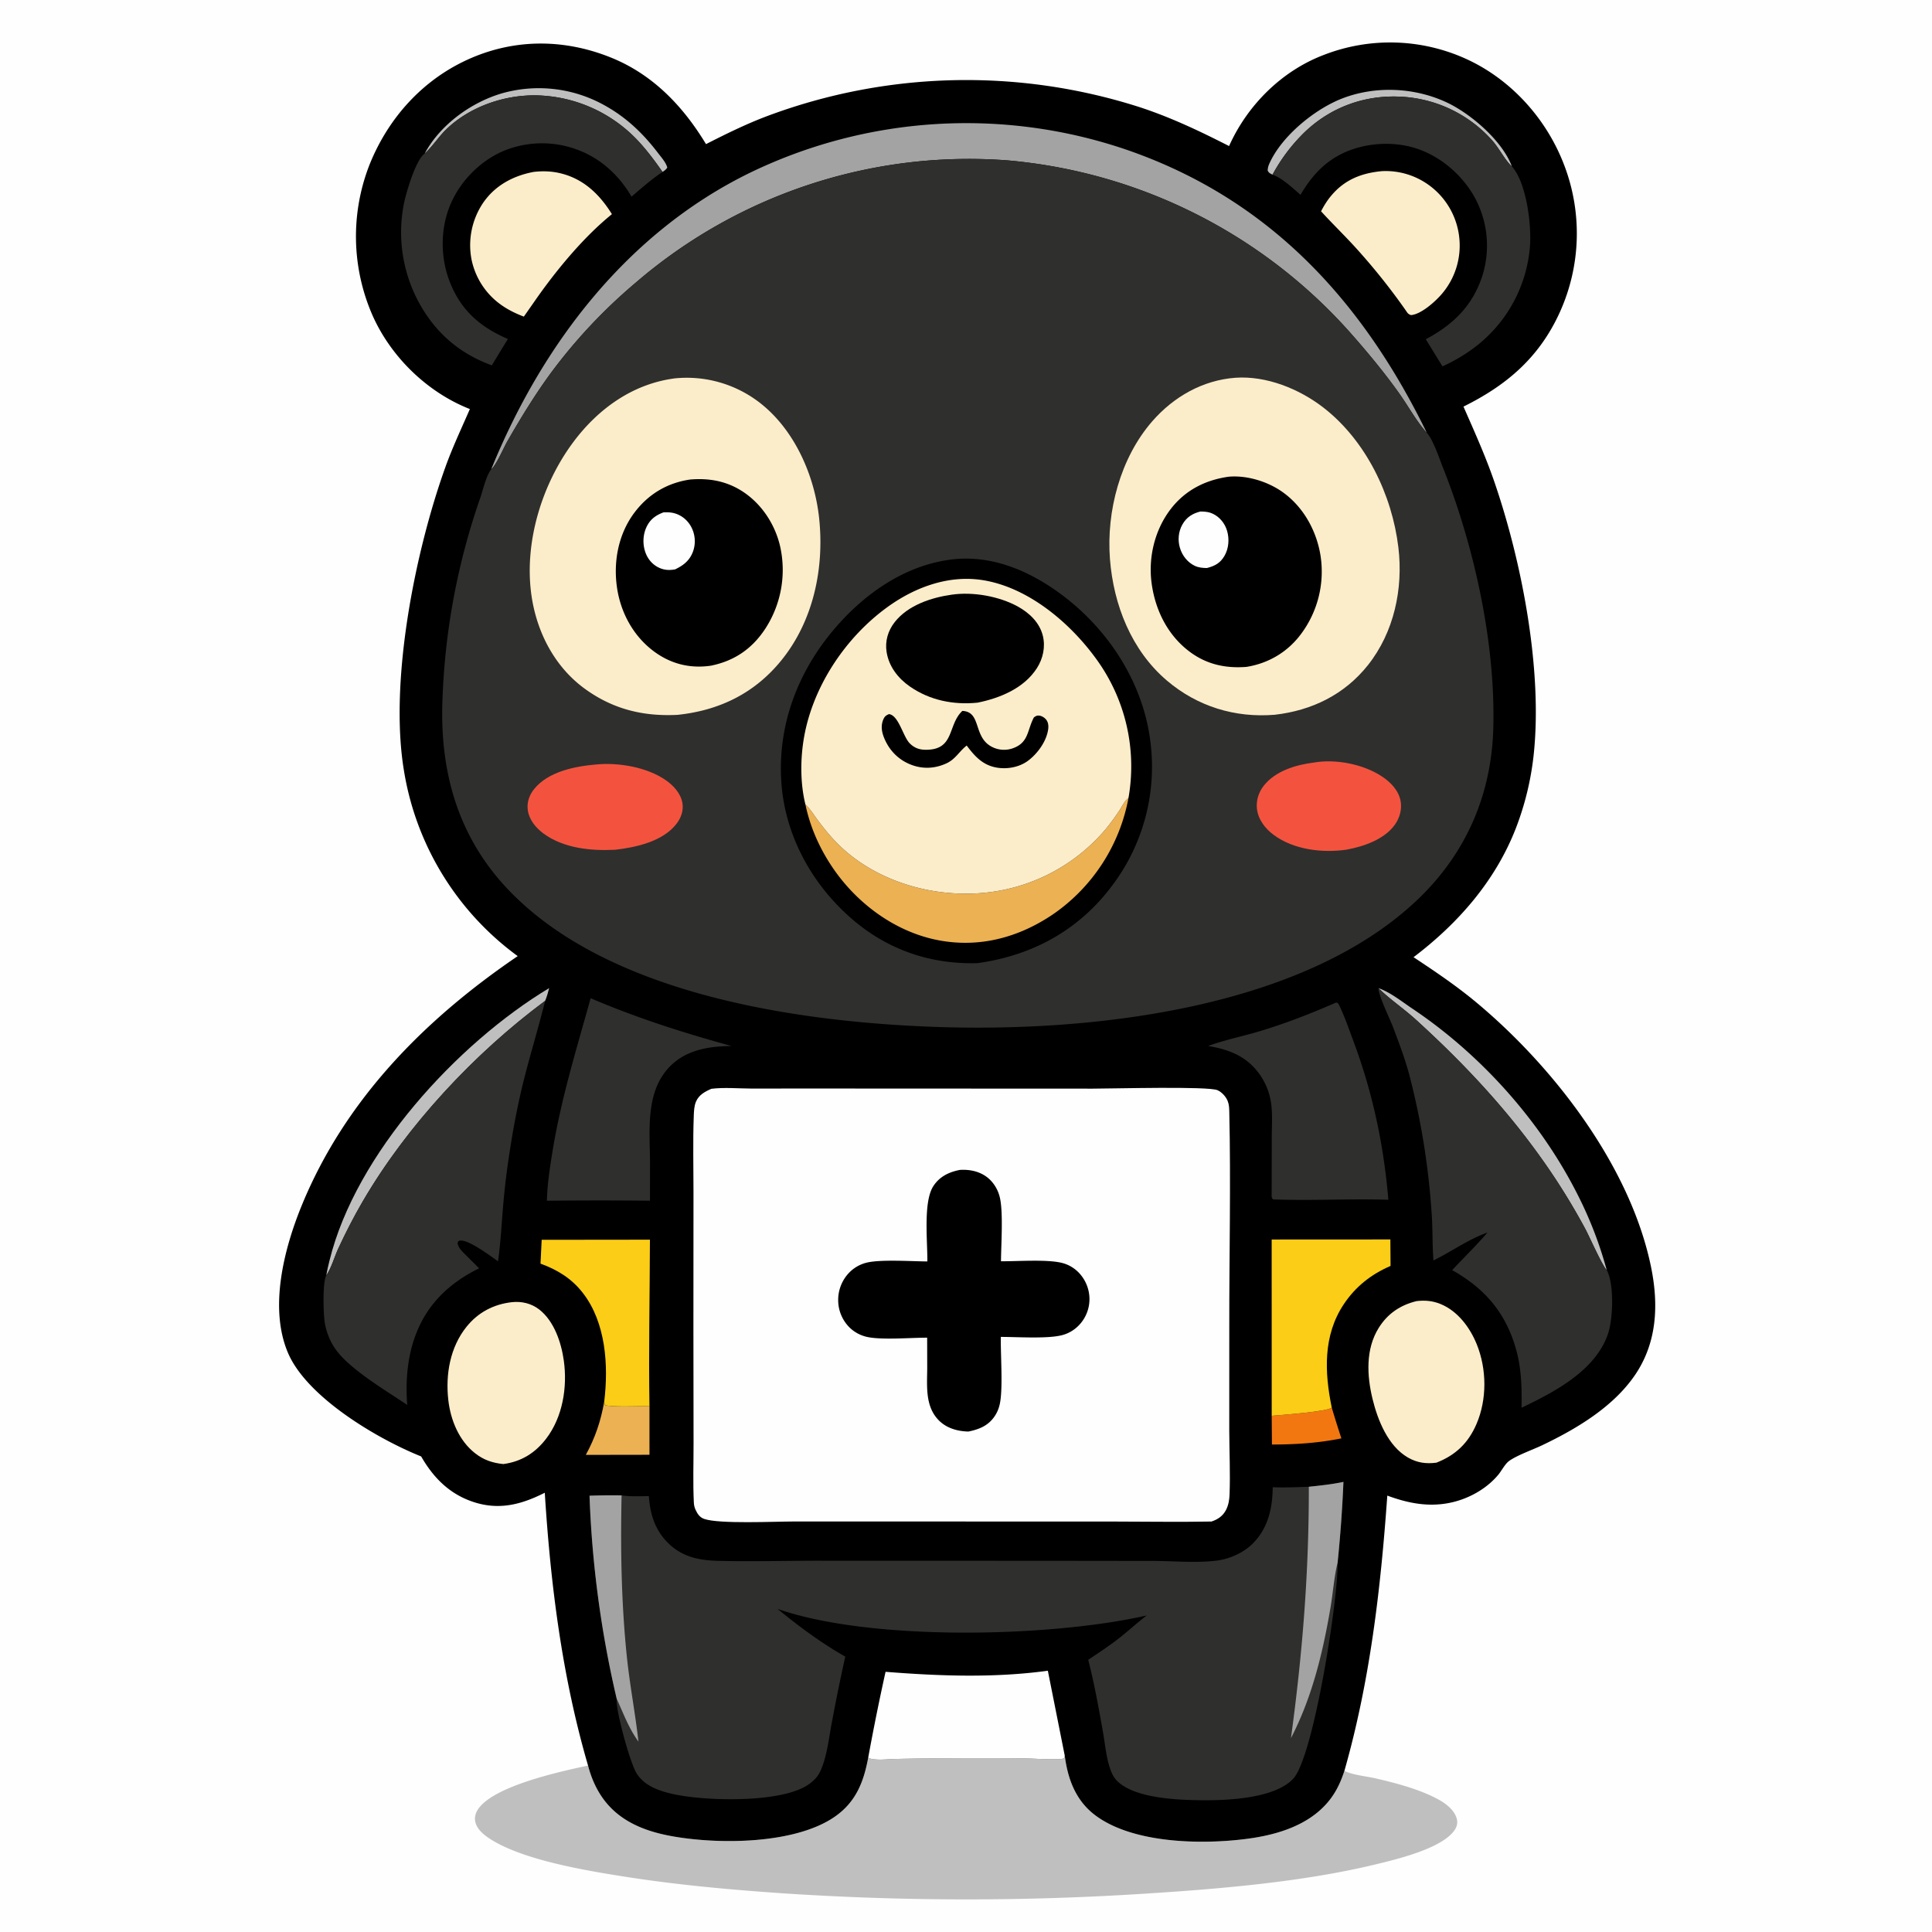 <svg version="1.1" xmlns="http://www.w3.org/2000/svg" style="display: block;" viewBox="0 0 2048 2048" width="1024" height="1024">
<path transform="translate(0,0)" fill="rgb(254,254,254)" d="M 0 0 L 2048 0 L 2048 2048 L 0 2048 L 0 0 z"/>
<path transform="translate(0,0)" fill="rgb(192,191,191)" d="M 1128.72 1861.23 C 1131.79 1885.33 1140.04 1907.95 1159.82 1923.36 C 1199.46 1954.26 1273.51 1955.63 1322.24 1949.18 C 1354.64 1944.9 1389.14 1934.44 1409.89 1907.51 C 1417.07 1898.2 1421.51 1888.22 1425.15 1877.11 C 1432.69 1881.4 1449.07 1883.01 1458.01 1885.1 C 1480.02 1890.23 1504.24 1896.5 1524.17 1907.19 C 1532.48 1911.64 1541.81 1918.58 1544.29 1928.16 C 1545.31 1932.09 1544.51 1935.91 1542.36 1939.31 C 1529.64 1959.47 1479.61 1971.16 1457.02 1976.6 C 1382.49 1994.54 1296.75 2002.01 1220.11 2006.94 A 2944.77 2944.77 0 0 1 829.977 2007 C 774.163 2003.18 717.97 1998.09 662.699 1989.41 C 621.573 1982.95 555.961 1972.07 520.813 1950.16 C 513.755 1945.77 505.326 1939.34 503.732 1930.67 C 502.885 1926.06 504.262 1921.5 506.867 1917.7 C 523.808 1892.98 593.888 1877.92 623.354 1871.55 C 626.357 1883.28 631.116 1894.69 637.959 1904.72 C 655.163 1929.92 682.189 1940.9 711.249 1946.26 C 761.243 1955.48 842.756 1955.12 885.015 1925.72 C 907.282 1910.23 915.572 1888.98 920.342 1863.19 C 920.609 1863.35 920.86 1863.54 921.143 1863.67 C 927.584 1866.54 942.515 1864.7 949.957 1864.54 A 4866.93 4866.93 0 0 1 1079.64 1863.89 C 1093.59 1863.98 1107.56 1865.08 1121.51 1864.88 C 1123.88 1864.84 1125.74 1864.7 1127.98 1863.83 L 1128.72 1861.23 z"/>
<path transform="translate(0,0)" fill="rgb(0,0,0)" d="M 1302.86 154.825 C 1322.29 111.48 1358.69 75.134 1403.35 58.203 A 194.266 194.266 0 0 1 1553.57 62.19 C 1601.92 84.003 1639.92 126.441 1658.46 175.973 A 202.482 202.482 0 0 1 1653.19 331.597 C 1631.48 379.03 1597.27 408.271 1551.34 431.02 C 1562.89 457.32 1574.68 483.419 1584.03 510.607 C 1613.34 595.812 1635.56 711.054 1625.64 801.185 A 307.854 307.854 0 0 1 1607.16 877.229 C 1585.52 933.383 1545.93 978.662 1498.41 1014.67 C 1521.83 1030.15 1544.39 1045.36 1565.96 1063.43 C 1647.59 1131.78 1728.38 1236.71 1750.17 1343.04 C 1758.26 1382.53 1756.72 1422.45 1733.71 1456.77 C 1710.69 1491.1 1671.4 1514.54 1634.75 1532.03 C 1624.67 1536.84 1608.64 1542.4 1599.89 1548.55 C 1595.42 1551.69 1591.81 1559.01 1588.24 1563.3 C 1575.2 1578.95 1555.33 1589.59 1535.48 1593.32 C 1512.91 1597.57 1491.81 1593.22 1470.6 1585.4 C 1463.58 1684.21 1452.36 1781.5 1425.15 1877.11 C 1421.51 1888.22 1417.07 1898.2 1409.89 1907.51 C 1389.14 1934.44 1354.64 1944.9 1322.24 1949.18 C 1273.51 1955.63 1199.46 1954.26 1159.82 1923.36 C 1140.04 1907.95 1131.79 1885.33 1128.72 1861.23 L 1127.98 1863.83 C 1125.74 1864.7 1123.88 1864.84 1121.51 1864.88 C 1107.56 1865.08 1093.59 1863.98 1079.64 1863.89 A 4866.93 4866.93 0 0 0 949.957 1864.54 C 942.515 1864.7 927.584 1866.54 921.143 1863.67 C 920.86 1863.54 920.609 1863.35 920.342 1863.19 C 915.572 1888.98 907.282 1910.23 885.015 1925.72 C 842.756 1955.12 761.243 1955.48 711.249 1946.26 C 682.189 1940.9 655.163 1929.92 637.959 1904.72 C 631.116 1894.69 626.357 1883.28 623.354 1871.55 C 595.869 1777.37 583.649 1680.06 577.488 1582.37 C 552.714 1594.88 529.149 1601.13 501.903 1592.17 C 476.623 1583.85 459.433 1566.52 446.453 1543.89 C 399.982 1525.27 325.407 1481.16 305.324 1434.21 C 284.94 1386.56 301.02 1323.8 319.892 1277.75 C 365.773 1165.79 450.129 1080.6 548.794 1013.52 A 303.478 303.478 0 0 1 428.109 816.338 C 412.563 721.652 440.029 584.518 472.181 495.021 C 479.654 474.22 489.27 453.885 498.085 433.614 C 452.702 415.819 413.733 377.754 394.349 333.078 A 208.391 208.391 0 0 1 391.61 174.837 C 411.739 124.391 449.259 83.119 499.501 61.51 C 547.779 40.746 599.43 41.502 647.904 61.124 C 692.086 79.009 724.12 112.58 748.393 152.776 C 769.631 141.96 790.852 131.502 813.171 123.077 A 602.146 602.146 0 0 1 1207.53 113.414 C 1240.76 124.228 1271.78 138.97 1302.86 154.825 z"/>
<path transform="translate(0,0)" fill="rgb(192,191,191)" d="M 450.209 162.738 C 466.509 132.392 499.103 108.724 531.747 99.026 A 142.869 142.869 0 0 1 640.667 111.556 C 664.001 124.412 681.719 141.473 697.763 162.503 C 700.865 166.568 705.639 171.926 707.126 176.85 C 707.215 177.147 707.252 177.458 707.315 177.761 C 705.794 179.873 704.441 180.846 702.317 182.261 C 693.645 169.868 684.658 157.769 674.083 146.9 A 151.96 151.96 0 0 0 567.926 101.075 C 533.947 100.674 497.803 113.256 473.148 137.036 C 465.282 144.623 459.315 154.058 451.529 161.499 L 450.209 162.738 z"/>
<path transform="translate(0,0)" fill="rgb(192,191,191)" d="M 1348.94 185.16 C 1346.31 183.743 1345.2 183.534 1343.78 180.838 C 1343.89 178.03 1344.46 175.893 1345.62 173.317 C 1358.71 144.037 1394.13 115.196 1423.71 104.013 C 1458.45 90.884 1498.99 92.683 1532.68 108.148 C 1558.71 120.099 1592.47 149.039 1602.64 176.383 C 1602.36 176.131 1602.06 175.896 1601.79 175.628 C 1594.53 168.355 1589.26 157.468 1582.28 149.453 A 138.646 138.646 0 0 0 1483.52 102.446 C 1446.26 100.867 1411.34 113.533 1384.06 139.068 A 184.861 184.861 0 0 0 1348.94 185.16 z"/>
<path transform="translate(0,0)" fill="rgb(243,119,17)" d="M 1411.73 1492.16 A 1063.17 1063.17 0 0 0 1421.94 1524.73 C 1397.63 1529.71 1373.08 1531.24 1348.31 1531.26 L 1348.06 1500.8 C 1357.85 1499.93 1406.81 1496.47 1411.73 1492.16 z"/>
<path transform="translate(0,0)" fill="rgb(236,177,82)" d="M 640.498 1485.73 L 641.108 1489.43 C 649.153 1491.9 678.018 1490.28 688.466 1490.71 L 688.481 1542.13 L 620.978 1542.24 C 630.919 1524.09 636.975 1506.12 640.498 1485.73 z"/>
<path transform="translate(0,0)" fill="rgb(192,191,191)" d="M 1461.18 1047.48 C 1473.34 1051.51 1486.21 1061.85 1496.81 1068.94 C 1569.66 1117.71 1633.16 1188.44 1672.59 1266.86 A 416.25 416.25 0 0 1 1703.21 1346.39 C 1698.73 1342.12 1685.01 1311.36 1680.93 1303.56 A 696.157 696.157 0 0 0 1631.12 1223.98 C 1592.96 1171.08 1549.14 1124.8 1501.01 1080.99 C 1488.67 1069.77 1474.64 1060.21 1462.6 1048.84 L 1461.18 1047.48 z"/>
<path transform="translate(0,0)" fill="rgb(192,191,191)" d="M 345.85 1351.97 C 346.76 1346.6 348.048 1341.28 349.352 1335.99 C 377.147 1223.14 484.647 1106.08 582.131 1047.43 C 580.976 1052.12 579.721 1056.46 577.873 1060.94 C 502.995 1116.44 431.387 1193.04 384.36 1273.8 C 374.953 1289.96 366.292 1306.84 358.452 1323.81 C 354.534 1332.29 351.082 1344.68 345.85 1351.97 z"/>
<path transform="translate(0,0)" fill="rgb(251,205,22)" d="M 574.197 1314.24 L 688.957 1314.11 C 688.797 1372.91 687.501 1431.95 688.466 1490.71 C 678.018 1490.28 649.153 1491.9 641.108 1489.43 L 640.498 1485.73 C 645.158 1447.66 642.302 1402.14 617.892 1370.64 C 605.999 1355.29 591.003 1346.07 572.963 1339.51 L 574.197 1314.24 z"/>
<path transform="translate(0,0)" fill="rgb(252,237,202)" d="M 1465.11 181.401 A 78.141 78.141 0 0 1 1518.47 199.124 A 78.92 78.92 0 0 1 1546.98 252.856 A 78.75 78.75 0 0 1 1528.62 311.326 C 1521.65 319.568 1506.49 333.195 1495.67 334.021 C 1492.26 332.785 1491.92 331.541 1489.89 328.632 A 677.091 677.091 0 0 0 1436.42 261.858 C 1424.67 248.982 1412.12 236.869 1400.38 223.983 C 1403.34 218.216 1406.7 212.783 1410.85 207.782 C 1425.17 190.501 1443.22 183.39 1465.11 181.401 z"/>
<path transform="translate(0,0)" fill="rgb(252,237,202)" d="M 565.697 182.233 C 574.905 181.171 584.047 181.389 593.104 183.457 C 618.226 189.193 635.415 205.718 648.669 227.024 C 617.896 251.893 588.435 287.907 565.963 320.383 L 555.29 335.624 C 547.64 332.715 540.18 329.19 533.364 324.635 A 78.079 78.079 0 0 1 499.755 274.616 A 80.251 80.251 0 0 1 511.874 215.409 C 524.518 196.696 543.892 186.322 565.697 182.233 z"/>
<path transform="translate(0,0)" fill="rgb(251,205,22)" d="M 1348.02 1313.92 L 1473.85 1313.85 L 1474.05 1341.94 C 1453.53 1350.77 1436.97 1363.78 1424.49 1382.5 C 1402.36 1415.68 1404.02 1454.68 1411.73 1492.16 C 1406.81 1496.47 1357.85 1499.93 1348.06 1500.8 L 1348.02 1313.92 z"/>
<path transform="translate(0,0)" fill="rgb(252,237,202)" d="M 1501.76 1379.2 C 1510.71 1378.19 1518.74 1378.9 1527.14 1382.35 C 1545.36 1389.85 1558.27 1407.3 1565.46 1425.09 C 1576.06 1451.31 1576.39 1483.32 1565.18 1509.41 C 1556.49 1529.67 1543.06 1542.51 1522.67 1550.5 C 1511.69 1551.95 1502.09 1550.62 1492.37 1545 C 1471.38 1532.86 1460.43 1505.44 1454.97 1483.03 C 1448.93 1458.24 1447.47 1430.18 1461.43 1407.72 C 1470.87 1392.52 1484.41 1383.36 1501.76 1379.2 z"/>
<path transform="translate(0,0)" fill="rgb(252,237,202)" d="M 542.624 1380.35 C 553.025 1379.23 563.32 1381.66 571.641 1388.14 C 587.431 1400.45 594.984 1423.13 597.658 1442.25 C 601.599 1470.44 596.536 1502.14 578.887 1525.15 C 567.247 1540.33 552.524 1549.42 533.521 1551.97 C 522.098 1550.8 512.687 1547.64 503.603 1540.51 C 486.498 1527.11 477.645 1505.27 475.23 1484.15 C 472.13 1457.02 477.082 1428.09 494.551 1406.41 C 506.887 1391.1 523.214 1382.56 542.624 1380.35 z"/>
<path transform="translate(0,0)" fill="rgb(254,254,254)" d="M 938.727 1772.19 C 995.887 1776.7 1053.76 1778.84 1110.76 1771.04 L 1128.72 1861.23 L 1127.98 1863.83 C 1125.74 1864.7 1123.88 1864.84 1121.51 1864.88 C 1107.56 1865.08 1093.59 1863.98 1079.64 1863.89 A 4866.93 4866.93 0 0 0 949.957 1864.54 C 942.515 1864.7 927.584 1866.54 921.143 1863.67 C 920.86 1863.54 920.609 1863.35 920.342 1863.19 A 2477.27 2477.27 0 0 1 938.727 1772.19 z"/>
<path transform="translate(0,0)" fill="rgb(47,47,46)" d="M 626.098 1058.17 C 675.031 1079.05 724.205 1094.78 775.452 1108.81 C 751.648 1109.01 727.37 1112.81 710.008 1130.63 C 683.791 1157.53 688.899 1198.64 689.054 1233.05 L 688.987 1272.8 A 4984.31 4984.31 0 0 0 579.761 1272.83 C 580.135 1255.77 582.76 1238.64 585.462 1221.82 C 594.456 1165.82 610.956 1112.62 626.098 1058.17 z"/>
<path transform="translate(0,0)" fill="rgb(47,47,46)" d="M 1348.94 185.16 A 184.861 184.861 0 0 1 1384.06 139.068 C 1411.34 113.533 1446.26 100.867 1483.52 102.446 A 138.646 138.646 0 0 1 1582.28 149.453 C 1589.26 157.468 1594.53 168.355 1601.79 175.628 C 1602.06 175.896 1602.36 176.131 1602.64 176.383 C 1618.07 193.717 1623.29 236.963 1621.94 259.566 A 148.716 148.716 0 0 1 1571.6 361.344 C 1559.07 372.34 1544.27 381.528 1529.07 388.33 L 1511.38 359.603 C 1540.54 344.2 1561.54 323.646 1571.63 291.486 A 106.604 106.604 0 0 0 1564.23 211.119 C 1550.95 185.9 1526.62 164.92 1499.21 156.697 C 1473.68 149.04 1442.78 151.872 1419.28 164.582 C 1401.36 174.277 1388.74 189.144 1378.61 206.512 C 1370.25 199.311 1359.46 188.89 1348.94 185.16 z"/>
<path transform="translate(0,0)" fill="rgb(47,47,46)" d="M 450.209 162.738 L 451.529 161.499 C 459.315 154.058 465.282 144.623 473.148 137.036 C 497.803 113.256 533.947 100.674 567.926 101.075 A 151.96 151.96 0 0 1 674.083 146.9 C 684.658 157.769 693.645 169.868 702.317 182.261 C 690.669 189.941 680.081 199.436 669.428 208.418 C 657.602 188.205 640.672 171.47 619.26 161.698 A 107.036 107.036 0 0 0 536.81 158.79 C 511.129 168.678 489.293 190.076 478.157 215.163 C 466.535 241.344 466.504 272.966 477.075 299.506 C 488.999 329.443 509.421 346.897 538.413 359.344 C 532.628 368.588 527.04 377.97 521.362 387.281 C 493.431 377.149 470.554 360.24 453.459 335.851 A 155.968 155.968 0 0 1 427.864 217.48 C 429.946 205.77 440.549 169.519 450.209 162.738 z"/>
<path transform="translate(0,0)" fill="rgb(47,47,46)" d="M 1416.01 1062.87 C 1417.84 1062.83 1416.85 1062.62 1418.82 1064.04 C 1424.9 1076.17 1429.37 1089.43 1434.14 1102.15 C 1454.98 1157.81 1466.69 1212.63 1471.73 1271.81 C 1431.06 1270.5 1390.17 1273 1349.53 1271.4 C 1347.52 1269.34 1348.1 1268 1348.01 1265.25 L 1348.13 1205.16 C 1348.17 1192.24 1349.28 1178.21 1346.74 1165.49 A 68.88 68.88 0 0 0 1334.92 1138.39 C 1321.34 1119.58 1302.83 1112.48 1280.7 1108.78 C 1298.15 1102.34 1317.23 1098.57 1335.09 1093.2 C 1362.9 1084.84 1389.41 1074.48 1416.01 1062.87 z"/>
<path transform="translate(0,0)" fill="rgb(164,163,163)" d="M 520.701 497.454 C 574.339 365.56 664.646 246.916 794.691 183.276 A 526.199 526.199 0 0 1 1193.64 158.529 C 1344.56 210.357 1443.6 317.625 1512.5 458.803 L 1511.25 457.402 C 1500.83 445.446 1492.54 430.142 1483.29 417.123 C 1468.05 395.661 1450.85 374.862 1433.47 355.088 A 550.154 550.154 0 0 0 1066.83 169.909 A 541.52 541.52 0 0 0 673.768 299.759 A 564.545 564.545 0 0 0 583.487 395.996 C 566.747 418.943 551.79 443.393 537.69 468.034 C 534.001 474.481 525.779 493.543 520.701 497.454 z"/>
<path transform="translate(0,0)" fill="rgb(47,47,46)" d="M 345.85 1351.97 C 351.082 1344.68 354.534 1332.29 358.452 1323.81 C 366.292 1306.84 374.953 1289.96 384.36 1273.8 C 431.387 1193.04 502.995 1116.44 577.873 1060.94 C 570.475 1090.77 561.324 1120.15 553.989 1150 A 828.097 828.097 0 0 0 541.067 1215.89 A 810.51 810.51 0 0 0 533.248 1279.33 C 531.601 1298.51 530.671 1317.97 527.922 1337.02 C 520.06 1331.56 496.208 1313.41 487.307 1315.13 C 485.838 1315.41 485.832 1316.07 485.083 1317.22 C 485.055 1322.68 491.795 1328.33 495.435 1332.03 A 1373.52 1373.52 0 0 0 507.934 1344.45 C 475.053 1360.64 450.98 1384.04 439.03 1419.48 C 431.524 1441.74 429.882 1465.98 431.687 1489.28 C 409.515 1474.31 372.096 1452.31 356.6 1431.46 C 350.386 1423.1 346.423 1413.47 344.452 1403.26 C 342.689 1394.13 341.817 1358.87 345.85 1351.97 z"/>
<path transform="translate(0,0)" fill="rgb(47,47,46)" d="M 1519.53 1336.12 C 1518.21 1319.74 1518.82 1303.09 1517.63 1286.62 A 788.264 788.264 0 0 0 1495.25 1144.55 C 1490.66 1125.8 1483.79 1107.64 1476.98 1089.61 C 1472.98 1079.03 1461.69 1056.61 1461.18 1047.48 L 1462.6 1048.84 C 1474.64 1060.21 1488.67 1069.77 1501.01 1080.99 C 1549.14 1124.8 1592.96 1171.08 1631.12 1223.98 A 696.157 696.157 0 0 1 1680.93 1303.56 C 1685.01 1311.36 1698.73 1342.12 1703.21 1346.39 C 1703.36 1346.64 1703.54 1346.89 1703.67 1347.16 C 1711.09 1362.2 1710.1 1398.55 1704.19 1414.99 C 1690.34 1453.49 1647.66 1475.61 1612.91 1492.27 C 1613.25 1471.2 1612.85 1450.93 1607.12 1430.46 C 1596.28 1391.75 1573.98 1365.78 1539.34 1346.4 C 1551.77 1333.05 1564.93 1320.37 1576.79 1306.51 C 1555.95 1313.99 1539.11 1326.5 1519.53 1336.12 z"/>
<path transform="translate(0,0)" fill="rgb(47,47,46)" d="M 1387.41 1576.03 C 1399.71 1574.72 1411.97 1573.45 1424.1 1570.86 A 1404.63 1404.63 0 0 1 1417.91 1656.54 C 1418.75 1693.79 1392.55 1862.91 1370.66 1885.77 C 1350.49 1906.84 1299.86 1908.66 1272.45 1908.32 C 1247.26 1908.01 1202.48 1906.21 1184.06 1887.73 C 1180.1 1883.76 1177.98 1878.69 1176.28 1873.42 C 1172.49 1861.7 1171.36 1848.21 1169.2 1836.07 C 1164.66 1810.49 1160.04 1784.66 1153.55 1759.49 C 1164.74 1751.97 1176.06 1744.54 1186.68 1736.22 C 1196.49 1728.52 1205.69 1719.94 1215.62 1712.44 C 1113.13 1735.74 922.88 1740 824.254 1705.5 C 846.592 1723.87 870.821 1741.8 896.026 1756.08 A 2011.56 2011.56 0 0 0 881.852 1825.53 C 878.526 1842.55 876.688 1863.1 869.007 1878.68 C 866.182 1884.41 861.296 1888.87 856.006 1892.32 C 826.268 1911.7 745.898 1909.24 712.688 1901.61 C 698.292 1898.3 683.421 1893.14 674.999 1880.14 C 668.015 1869.36 652.269 1812.06 653.704 1800.71 A 1118.58 1118.58 0 0 1 624.915 1585.52 A 624.896 624.896 0 0 1 658.914 1585.17 C 668.285 1586.58 678.367 1585.97 687.839 1585.98 C 689.039 1604.25 693.913 1620.68 706.811 1634.23 C 721.837 1650 739.913 1654 761.056 1654.55 C 797.317 1655.48 833.88 1654.4 870.184 1654.43 L 1109.56 1654.5 L 1223.83 1654.64 C 1245.03 1654.81 1268.37 1656.9 1289.32 1654.37 C 1302.91 1652.73 1317.54 1646.37 1327.33 1636.84 C 1344.11 1620.53 1348.91 1599.11 1349.13 1576.52 C 1361.89 1577.05 1374.64 1576.46 1387.41 1576.03 z"/>
<path transform="translate(0,0)" fill="rgb(164,163,163)" d="M 624.915 1585.52 A 624.896 624.896 0 0 1 658.914 1585.17 C 657.698 1642.3 658.599 1699.43 664.51 1756.33 C 667.635 1786.41 673.408 1816.13 676.786 1846.14 C 666.463 1831.98 660.895 1816.44 653.704 1800.71 A 1118.58 1118.58 0 0 1 624.915 1585.52 z"/>
<path transform="translate(0,0)" fill="rgb(164,163,163)" d="M 1387.41 1576.03 C 1399.71 1574.72 1411.97 1573.45 1424.1 1570.86 A 1404.63 1404.63 0 0 1 1417.91 1656.54 C 1414.14 1671.78 1413.04 1688.54 1410.39 1704.09 C 1402.24 1752.04 1390.96 1799.04 1368.49 1842.45 C 1380.75 1752.04 1387.55 1667.16 1387.41 1576.03 z"/>
<path transform="translate(0,0)" fill="rgb(254,254,254)" d="M 754.107 1154.17 C 767.495 1152.5 782.324 1153.84 795.846 1153.91 L 870.082 1153.88 L 1158.43 1154.01 C 1179.22 1153.99 1281.1 1151.27 1290.66 1155.67 C 1295.32 1157.82 1299.5 1162.44 1301.42 1167.18 C 1302.9 1170.82 1303.02 1174.89 1303.1 1178.77 C 1304.82 1254.45 1303.01 1330.51 1303.09 1406.23 L 1303.07 1516.61 C 1303.18 1538.99 1304.21 1561.7 1303.4 1584.05 C 1303.2 1589.67 1302.3 1595.37 1299.73 1600.42 C 1296.4 1606.96 1291.05 1610.63 1284.22 1612.88 C 1248.74 1613.56 1213.13 1612.9 1177.63 1612.89 L 969.831 1612.86 L 841.298 1612.85 C 820.438 1612.86 762.18 1615.66 746.405 1610.1 C 741.89 1608.51 739.413 1604.92 737.451 1600.72 C 736.254 1598.15 735.658 1595.83 735.516 1593 C 734.459 1571.98 735.236 1550.5 735.197 1529.44 L 735.044 1408.05 L 735.127 1263.72 C 735.141 1236.98 734.42 1209.98 735.41 1183.27 C 735.6 1178.15 735.745 1172.56 737.773 1167.8 C 740.859 1160.55 747.277 1157.14 754.107 1154.17 z"/>
<path transform="translate(0,0)" fill="rgb(0,0,0)" d="M 1017.24 1240.2 C 1018.16 1240.12 1019.08 1240.06 1020 1240.04 C 1031.21 1239.85 1042.16 1243.04 1050.1 1251.23 A 39.091 39.091 0 0 1 1059.83 1269.21 C 1063.63 1284.83 1061.2 1319.48 1061.08 1337 C 1078.73 1337.13 1111.19 1334.65 1126.75 1339 A 37.106 37.106 0 0 1 1142.93 1348.44 A 40.593 40.593 0 0 1 1154.88 1377.01 A 39.901 39.901 0 0 1 1143.09 1405.44 A 37.891 37.891 0 0 1 1126.82 1415.06 C 1111.57 1419.48 1078.31 1417.14 1060.91 1417.18 C 1060.6 1436.37 1063.26 1470.34 1060.02 1487.32 C 1059.06 1492.39 1057.18 1497.15 1054.27 1501.41 C 1047.46 1511.4 1037.87 1515.2 1026.51 1517.5 C 1014.93 1517.23 1003.3 1513.95 995.007 1505.45 C 980.493 1490.58 982.794 1469.23 982.889 1450.22 L 982.818 1418.01 C 965.924 1417.88 932.653 1420.87 917.566 1416.82 A 38.543 38.543 0 0 1 900.818 1407.45 A 40.797 40.797 0 0 1 888.517 1378.76 A 41.609 41.609 0 0 1 901.128 1348.1 A 38.636 38.636 0 0 1 917.786 1338.69 C 932.252 1334.72 966.61 1337.11 983.034 1337.18 C 983.294 1316.07 978.485 1274.06 989.397 1257.32 C 996.007 1247.19 1005.75 1242.51 1017.24 1240.2 z"/>
<path transform="translate(0,0)" fill="rgb(47,47,46)" d="M 520.701 497.454 C 525.779 493.543 534.001 474.481 537.69 468.034 C 551.79 443.393 566.747 418.943 583.487 395.996 A 564.545 564.545 0 0 1 673.768 299.759 A 541.52 541.52 0 0 1 1066.83 169.909 A 550.154 550.154 0 0 1 1433.47 355.088 C 1450.85 374.862 1468.05 395.661 1483.29 417.123 C 1492.54 430.142 1500.83 445.446 1511.25 457.402 L 1512.5 458.803 C 1518.95 465.62 1525.73 485.968 1529.39 495.156 C 1562.76 578.959 1585.57 682.137 1582.93 772.636 C 1580.84 844.027 1553.03 906.477 1500.94 955.293 C 1377.52 1070.97 1152.63 1094.38 990.794 1088.54 C 843.896 1083.25 641.545 1053.93 536.202 940.34 C 484.275 884.349 465.909 815.484 469.089 740.548 A 725.384 725.384 0 0 1 509.218 527.386 C 512.112 518.946 515.341 504.348 520.701 497.454 z"/>
<path transform="translate(0,0)" fill="rgb(243,83,62)" d="M 1392.62 808.362 C 1415.78 804.283 1444.94 809.98 1464.62 822.874 C 1473.99 829.013 1482.75 837.887 1484.74 849.331 C 1486.24 857.971 1483.75 866.967 1478.73 874.058 C 1467.49 889.918 1445.3 897.453 1426.99 900.73 C 1401.55 904.344 1371.38 900.75 1350.21 885.068 C 1341.18 878.385 1333.74 868.87 1332.42 857.425 C 1331.39 848.502 1334.24 839.692 1339.79 832.701 C 1352.16 817.129 1373.72 810.722 1392.62 808.362 z"/>
<path transform="translate(0,0)" fill="rgb(243,83,62)" d="M 631.586 810.41 C 655.44 808.03 685.693 813.121 705.701 826.982 C 714.042 832.761 721.811 841.203 723.443 851.573 C 724.669 859.369 721.941 866.931 717.238 873.095 C 702.844 891.963 674.417 898.222 652.242 900.77 C 626.656 902.138 597.294 899.271 576.026 883.473 C 567.694 877.284 560.607 868.65 559.391 858.009 C 558.487 850.097 561.268 842.537 566.209 836.408 C 581.092 817.943 609.321 812.34 631.586 810.41 z"/>
<path transform="translate(0,0)" fill="rgb(252,237,202)" d="M 1309.67 400.428 C 1342.44 398.182 1377.18 412.188 1402.77 431.989 C 1447.87 466.9 1475.7 524.52 1482.36 580.459 C 1487.56 624.11 1477.74 670.244 1450.03 705.108 C 1425.15 736.405 1390.47 753.211 1351.24 757.683 C 1309.18 761.111 1269.32 748.924 1237.04 721.496 C 1199.31 689.439 1180.37 641.109 1176.6 592.655 C 1172.66 541.941 1187.61 485.472 1221.38 446.656 C 1244.08 420.569 1274.95 402.975 1309.67 400.428 z"/>
<path transform="translate(0,0)" fill="rgb(0,0,0)" d="M 1302.56 505.325 C 1321.98 503.659 1343.94 510.46 1359.68 521.677 C 1381.5 537.232 1395.31 562.082 1399.7 588.285 A 110.553 110.553 0 0 1 1379.58 671.482 C 1365.36 690.938 1344.93 703.132 1321.25 706.934 C 1299.36 708.633 1279.41 704.404 1261.49 691.144 C 1238.18 673.886 1224.88 647.448 1220.88 619.077 C 1216.97 591.477 1223.8 562.218 1240.78 539.922 C 1256.19 519.69 1277.68 508.791 1302.56 505.325 z"/>
<path transform="translate(0,0)" fill="rgb(254,254,254)" d="M 1272.49 542.222 C 1277.44 542.207 1281.86 542.647 1286.31 544.934 C 1293.39 548.569 1298.45 554.991 1300.72 562.584 C 1303.34 571.315 1302.57 581.45 1297.91 589.374 C 1293.38 597.067 1287.69 599.999 1279.3 602.145 C 1274.75 602.012 1270.74 601.781 1266.55 599.808 C 1258.88 596.188 1253.31 589.056 1250.84 581.024 C 1248.3 572.759 1249.1 563.52 1253.4 555.971 C 1257.83 548.206 1264.01 544.339 1272.49 542.222 z"/>
<path transform="translate(0,0)" fill="rgb(252,237,202)" d="M 713.532 401.344 C 713.882 401.285 714.228 401.205 714.581 401.166 A 126.317 126.317 0 0 1 807.446 428.546 C 842.908 457.168 863.598 504.719 868.315 549.323 C 873.946 602.576 862.165 658.533 827.824 700.541 C 799.553 735.125 762.264 753.16 718.239 757.766 C 681.691 759.632 649.592 751.763 619.703 729.943 C 587.922 706.741 569.135 670.297 563.47 631.779 C 555.194 575.504 574.325 513.048 608.275 467.908 C 634.272 433.343 670.202 407.503 713.532 401.344 z"/>
<path transform="translate(0,0)" fill="rgb(0,0,0)" d="M 731.583 508.317 C 751.287 506.648 769.793 509.842 786.658 520.644 C 807.41 533.936 822.009 556.3 827.202 580.253 A 114.261 114.261 0 0 1 811.398 666.204 C 797.459 687.585 778.704 700.499 753.752 705.622 C 731.986 708.871 711.806 704.027 693.961 691.073 C 671.825 675.004 658.098 650.038 654.099 623.208 C 649.948 595.355 655.505 565.986 672.612 543.285 C 687.341 523.739 707.4 511.841 731.583 508.317 z"/>
<path transform="translate(0,0)" fill="rgb(254,254,254)" d="M 703.355 543.116 C 707.534 542.956 711.42 543.025 715.462 544.238 C 722.958 546.486 729.034 551.659 732.712 558.528 A 32.284 32.284 0 0 1 734.959 583.626 C 731.614 593.738 724.841 599.195 715.601 603.576 C 710.282 604.496 705.503 604.511 700.382 602.558 C 693.118 599.788 687.641 594.125 684.702 586.968 C 681.176 578.38 681.215 568.023 684.95 559.508 C 688.753 550.841 694.712 546.359 703.355 543.116 z"/>
<path transform="translate(0,0)" fill="rgb(0,0,0)" d="M 1015.6 592.411 C 1056.18 589.78 1093.98 606.873 1125.86 630.741 C 1174.59 667.216 1210.54 722.146 1219.01 782.813 A 209.052 209.052 0 0 1 1178.01 939.991 C 1142.73 986.633 1093.57 1013.04 1036.23 1020.97 C 987.211 1022.42 942.111 1007.29 904.5 975.342 C 861.695 938.986 832.583 887.015 828.362 830.651 C 823.772 769.348 845.61 711.816 885.337 665.657 C 918.578 627.034 963.693 596.378 1015.6 592.411 z"/>
<path transform="translate(0,0)" fill="rgb(236,177,82)" d="M 853.755 852.686 C 858.732 857.298 862.727 863.888 866.792 869.322 C 873.126 877.789 879.688 885.959 887.115 893.507 C 921.888 928.845 973.218 947.06 1022.14 947.269 A 192.639 192.639 0 0 0 1169.24 882.205 C 1175.35 875.261 1180.81 867.74 1186 860.088 C 1188.82 855.933 1191.43 850.183 1195.08 846.769 C 1195.47 846.409 1195.87 846.065 1196.26 845.713 A 192.216 192.216 0 0 1 1116.6 968.949 C 1079.94 993.894 1037.98 1005.17 993.978 996.541 C 947.835 987.487 906.903 956.564 881.272 917.705 C 868.139 897.795 858.63 876.059 853.755 852.686 z"/>
<path transform="translate(0,0)" fill="rgb(252,237,202)" d="M 853.755 852.686 C 848.502 831.308 848.36 807.159 851.67 785.476 C 860.167 729.81 895.327 676.399 940.663 643.567 C 969.86 622.424 1005.72 609.145 1042.07 615.019 C 1090.32 622.816 1134.65 660.452 1162.43 699.043 A 193.183 193.183 0 0 1 1196.26 845.713 C 1195.87 846.065 1195.47 846.409 1195.08 846.769 C 1191.43 850.183 1188.82 855.933 1186 860.088 C 1180.81 867.74 1175.35 875.261 1169.24 882.205 A 192.639 192.639 0 0 1 1022.14 947.269 C 973.218 947.06 921.888 928.845 887.115 893.507 C 879.688 885.959 873.126 877.789 866.792 869.322 C 862.727 863.888 858.732 857.298 853.755 852.686 z"/>
<path transform="translate(0,0)" fill="rgb(0,0,0)" d="M 1020.13 753.589 C 1040.51 754.502 1031.41 780.734 1050.88 791.376 A 27.946 27.946 0 0 0 1072.68 793.531 C 1090.82 787.655 1088.55 774.266 1096 760.453 C 1098.17 758.988 1099.17 758.246 1101.97 758.642 C 1104.58 759.009 1107.4 760.843 1109.01 762.894 C 1111.14 765.61 1111.56 769.201 1111.17 772.529 C 1109.65 785.527 1099.74 799.175 1089.34 806.714 C 1080.31 813.261 1067.86 815.541 1056.88 813.73 C 1041.86 811.251 1033.36 801.833 1024.75 790.305 C 1017.03 796.237 1012.87 804.701 1003.53 809.073 C 991.471 814.716 978.563 815.492 966.028 810.73 C 953.158 805.841 943.548 796.468 937.952 783.94 C 934.842 776.979 933.251 769.751 936.446 762.43 C 937.781 759.37 939.392 758.207 942.399 756.981 C 952.606 758.33 957.177 780.46 964.142 787.743 C 968.69 792.5 974.133 794.683 980.679 794.788 C 1012.4 795.296 1004.13 768.595 1020.13 753.589 z"/>
<path transform="translate(0,0)" fill="rgb(0,0,0)" d="M 1008.92 630.37 C 1031.39 627.1 1059.26 632.045 1079.14 643.064 C 1091.16 649.73 1101.81 659.827 1105.35 673.524 C 1108.42 685.396 1105.74 697.952 1099.21 708.192 C 1085.58 729.56 1060.06 740.037 1036.24 744.851 C 1010.82 747.389 985.801 742.476 964.569 727.773 C 952.006 719.072 942.331 706.675 939.847 691.242 C 937.999 679.759 941.25 668.593 948.399 659.498 C 962.504 641.55 987.14 633.424 1008.92 630.37 z"/>
</svg>